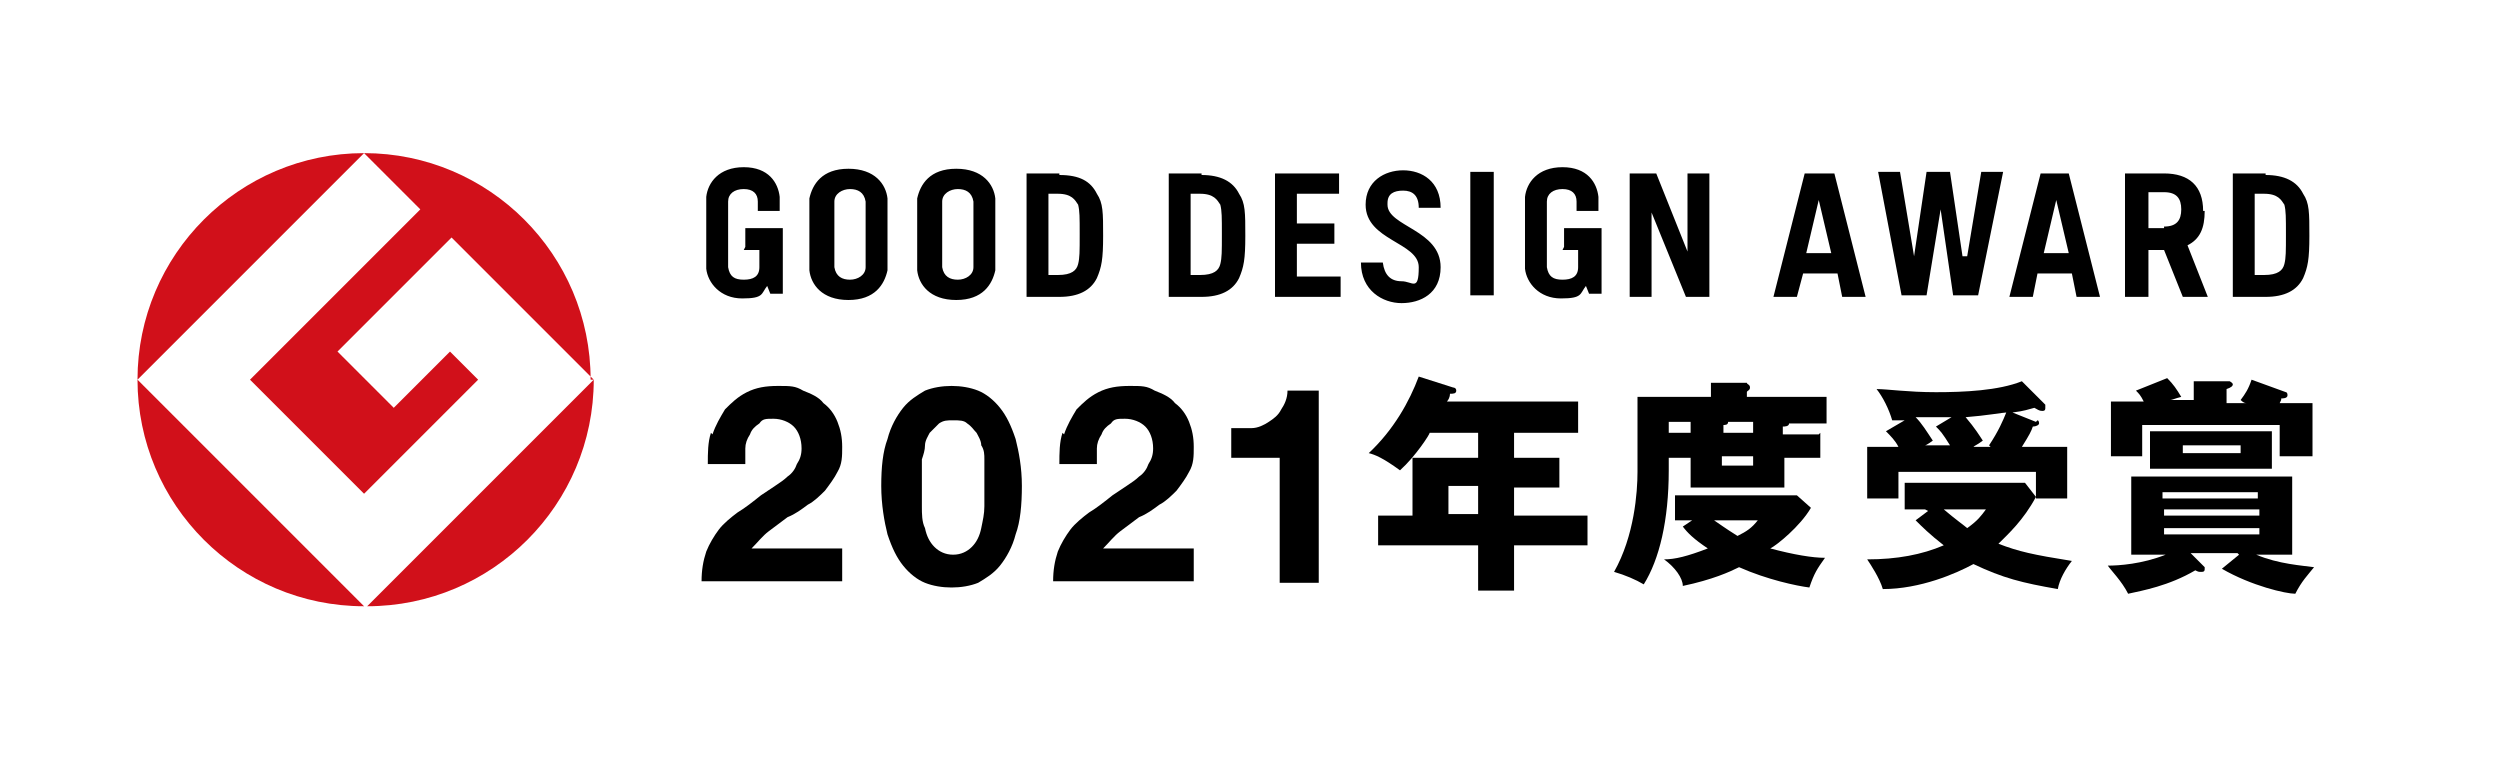 <svg height="49" width="160" viewBox="0 0 160 49" xmlns="http://www.w3.org/2000/svg"><path d="m0 0h160v49h-160z" fill="#fff"/><path d="m45.6 27.8c.2-.6.5-1.1.8-1.6.4-.4.8-.8 1.4-1.1s1.2-.4 2-.4 1.1 0 1.6.3c.5.2 1 .4 1.3.8.4.3.7.7.9 1.2s.3 1 .3 1.6 0 1.1-.3 1.6c-.2.4-.5.8-.8 1.2-.3.3-.7.7-1.1.9-.4.3-.8.6-1.3.8-.4.3-.8.6-1.2.9s-.7.7-1.1 1.1h5.8v2.1h-9c0-.7.1-1.3.3-1.9.2-.5.5-1 .8-1.4s.8-.8 1.2-1.1c.5-.3 1-.7 1.5-1.1.3-.2.6-.4.9-.6s.6-.4.8-.6c.3-.2.5-.5.6-.8.2-.3.3-.6.3-1 0-.6-.2-1.1-.5-1.4s-.8-.5-1.3-.5-.7 0-.9.3c-.3.2-.5.4-.6.7-.2.3-.3.6-.3.9v1h-2.4c0-.7 0-1.4.2-2"/><path d="m56.8 28.1c.2-.8.6-1.5 1-2s.9-.8 1.4-1.1c.5-.2 1.1-.3 1.7-.3s1.2.1 1.7.3 1 .6 1.4 1.1.7 1.1 1 2c.2.8.4 1.8.4 3s-.1 2.3-.4 3.1c-.2.8-.6 1.5-1 2s-.9.8-1.4 1.1c-.5.2-1.1.3-1.7.3s-1.2-.1-1.7-.3-1-.6-1.4-1.1-.7-1.1-1-2c-.2-.8-.4-1.9-.4-3.1s.1-2.2.4-3m2.2 4.3c0 .5 0 1 .2 1.4.1.5.3.9.6 1.2s.7.5 1.2.5.9-.2 1.2-.5.5-.7.6-1.2.2-.9.2-1.4 0-.9 0-1.3 0-.5 0-.8 0-.6 0-.9 0-.6-.2-.9c0-.3-.2-.6-.3-.8-.2-.2-.3-.4-.6-.6-.2-.2-.5-.2-.9-.2s-.6 0-.9.2c-.2.2-.4.4-.6.6-.1.2-.3.5-.3.8s-.1.6-.2.9v.9.8z"/><path d="m68.1 27.8c.2-.6.5-1.1.8-1.6.4-.4.8-.8 1.4-1.1s1.2-.4 2-.4 1.1 0 1.6.3c.5.2 1 .4 1.3.8.4.3.7.7.9 1.2s.3 1 .3 1.6 0 1.1-.3 1.6c-.2.4-.5.8-.8 1.2-.3.3-.7.7-1.1.9-.4.3-.8.6-1.3.8-.4.3-.8.6-1.2.9s-.7.7-1.1 1.1h5.8v2.1h-9c0-.7.1-1.3.3-1.9.2-.5.5-1 .8-1.4s.8-.8 1.2-1.1c.5-.3 1-.7 1.5-1.1.3-.2.6-.4.9-.6s.6-.4.8-.6c.3-.2.5-.5.6-.8.2-.3.3-.6.3-1 0-.6-.2-1.1-.5-1.4s-.8-.5-1.3-.5-.7 0-.9.3c-.3.2-.5.4-.6.7-.2.3-.3.6-.3.9v1h-2.4c0-.7 0-1.4.2-2"/><path d="m81.9 37.3v-8h-3.1v-1.9h1.3c.4 0 .8-.2 1.1-.4s.6-.4.8-.8c.2-.3.4-.7.4-1.2h2v12.3z"/><path d="m96.9 29.3h2.9v1.9h-2.9v1.8h4.7v1.9h-4.7v2.9h-2.3v-2.9h-6.4v-1.9h2.2v-3.7h4.2v-1.6h-3.1c0 .1-.9 1.5-1.9 2.4-1.1-.8-1.6-1-2-1.1 1.6-1.5 2.6-3.3 3.2-4.9l2.2.7s.2 0 .2.2-.2.2-.4.2c0 .2-.1.4-.2.5h8.4v2h-4.1zm-2.3 1.8h-1.9v1.8h1.9z"/><path d="m116.5 27.7v1.6h-2.3v1.9h-6v-1.9h-1.4v.8c0 3.2-.6 5.7-1.6 7.3-.5-.3-1.2-.6-1.9-.8 1.3-2.3 1.5-5.1 1.5-6.4v-4.8h4.7v-.9h2.3c0 .1.2.1.2.3s-.2.2-.2.3v.3h5.1v1.7h-2.4c0 .2-.3.2-.4.2v.5h2.3zm-7.9 5.6h-1.4v-1.6h7.8l.9.8c-.7 1.2-2.2 2.4-2.6 2.6 1.5.4 2.7.6 3.5.6-.5.7-.7 1-1 1.9-.8-.1-2.7-.5-4.5-1.3-.6.3-1.7.8-3.6 1.2 0-.5-.5-1.2-1.2-1.7.7 0 1.5-.2 2.8-.7-.9-.6-1.3-1-1.6-1.4l.9-.6zm-.4-6.3h-1.4v.7h1.4zm1.5 6.3c.3.2.7.5 1.5 1 .6-.3.9-.5 1.3-1zm2.5-5.6v-.7h-1.6c0 .2-.2.2-.3.2v.5h2zm-2 2.1h2v-.6h-2z"/><path d="m123.2 32.6h-1.3v-1.7h7.7l.7.9c-.8 1.5-1.8 2.4-2.4 3 1.3.5 2.2.7 4.7 1.1-.4.5-.8 1.2-.9 1.8-2.3-.4-3.5-.7-5.4-1.6-1.1.6-3.4 1.6-5.8 1.6-.2-.7-.8-1.6-1-1.9 1.9 0 3.5-.3 4.9-.9-.9-.7-1.4-1.2-1.8-1.6l.8-.6zm7.2-5.7s.1 0 .1.2c0 .1-.2.2-.4.2-.1.3-.2.5-.7 1.3h2.9v3.3h-2v-1.7h-8.8v1.7h-2v-3.3h2c-.2-.4-.5-.7-.8-1l1.2-.7c-.5 0-.6 0-.8 0-.2-.7-.6-1.5-1-2 .7 0 2 .2 3.8.2s4-.1 5.5-.7l1.5 1.5v.2c0 .1 0 .2-.2.2s-.3-.1-.5-.2c-.4.1-.6.2-1.4.3l1.5.6zm-5.5-.2c-.8 0-1.1 0-2.3 0 .4.4.7.9 1.1 1.5 0 0-.4.3-.5.3h1.6c-.5-.8-.6-.9-.9-1.2zm-.5 5.9c.7.6 1.4 1.1 1.5 1.2.7-.5.9-.8 1.2-1.2zm2.9-4.1c.6-.9.9-1.6 1.1-2.1-.2 0-1.3.2-2.6.3.6.7.9 1.2 1.1 1.5-.4.3-.5.3-.6.4h1.1z"/><path d="m143.2 35.4h-3l.9.9s0 0 0 .1 0 .2-.2.2-.2 0-.4-.1c-1.7 1-3.4 1.3-4.3 1.5-.4-.8-1.1-1.5-1.3-1.8.7 0 2.2-.1 3.7-.7h-2.2v-5h10.3v5h-2.3c1.4.6 3 .7 3.7.8-.4.5-.8.9-1.2 1.7-.6 0-2.8-.5-4.7-1.6l1.1-.9zm-2.8-9.6v-1.4h2.3s.2.1.2.2-.1.2-.4.3v.9h1.3c-.1 0-.2 0-.4-.2.3-.4.5-.7.7-1.3l2.2.8s.1 0 .1.2-.3.2-.4.2c0 .1 0 .1-.1.3h2.1v3.4h-2.1v-2h-8.8v2h-2v-3.5h2.1c-.2-.4-.3-.5-.5-.7l2-.8c.4.4.6.7.9 1.2-.4.1-.6.2-.7.2h1.6zm5 4.2h-7.8v-2.4h7.8zm-.9 1.5h-6.1v.4h6.1zm-6 1.5h6.1v-.4h-6.1zm0 1.2h6.1v-.4h-6.1zm1.2-5.2h3.7v-.5h-3.7z"/><path d="m37.8 24.3c0-8-6.5-14.5-14.5-14.5-8 0-14.5 6.5-14.5 14.5 0 8 6.5 14.5 14.5 14.5l-14.5-14.5 14.5-14.5 3.6 3.6-10.9 10.9 7.3 7.3 7.3-7.3-1.8-1.8-3.6 3.6-3.6-3.6 7.3-7.3 9.1 9.1-14.5 14.5c8 0 14.5-6.5 14.5-14.5z" fill="#d1101a"/><path d="m88.8 13c0-.6.4-.8 1-.8s1 .3 1 1.1h1.4c0-1.7-1.2-2.4-2.4-2.4s-2.4.7-2.4 2.2c0 2.3 3.4 2.4 3.4 4s-.4.9-1.1.9-1.1-.4-1.2-1.2h-1.4c0 1.8 1.4 2.6 2.6 2.6s2.5-.6 2.5-2.3c0-2.4-3.4-2.6-3.4-4m36.8 3.3-.8-5.4h-1.5l-.8 5.4-.9-5.4h-1.4l1.5 7.9h1.6l.9-5.5.8 5.5h1.6l1.6-7.9h-1.4l-.9 5.4zm20.6.5c-.1.4-.4.7-1.3.7h-.6v-5.2h.6c.9 0 1.1.4 1.3.7.1.4.1.8.1 1.9s0 1.5-.1 1.9m-1.2-5.8h-2.1v7.9h2.1c1.2 0 2-.4 2.4-1.2.3-.7.4-1.2.4-2.7s0-2.1-.4-2.7c-.4-.8-1.2-1.2-2.4-1.2m-66.9 5.7c-.1.4-.4.7-1.3.7h-.6v-5.2h.6c.9 0 1.1.4 1.3.7.1.4.1.8.1 1.9s0 1.5-.1 1.9m-1.2-5.8h-2.1v7.9h2.1c1.2 0 2-.4 2.4-1.2.3-.7.4-1.2.4-2.7s0-2.1-.4-2.7c-.4-.8-1.2-1.2-2.4-1.2m-7.9 5.7c-.1.4-.4.7-1.3.7h-.6v-5.2h.6c.9 0 1.1.4 1.3.7.1.4.1.8.1 1.9s0 1.5-.1 1.9m-1.2-5.8h-2.1v7.9h2.1c1.2 0 2-.4 2.4-1.2.3-.7.4-1.2.4-2.7s0-2.1-.4-2.7c-.4-.8-1.1-1.2-2.4-1.2m40.2 4.9-2-5h-1.7v7.9h1.4v-5.4l2.2 5.4h1.5v-7.9h-1.4zm30.5-1.5h-1v-2.3h1c.8 0 1.1.4 1.1 1.1s-.3 1.1-1.1 1.1m2.5-1c0-1.6-.9-2.4-2.5-2.4h-2.5v7.9h1.5v-3h1l1.2 3h1.6l-1.3-3.3c.8-.4 1.1-1.1 1.1-2.2m-10.3 2.7.8-3.4.8 3.4zm-.2-5.1-2 7.9h1.5l.3-1.5h2.2l.3 1.5h1.5l-2-7.9h-1.9zm-15 5.1.8-3.4.8 3.4zm-.1-5.1-2 7.9h1.5l.4-1.5h2.2l.3 1.5h1.5l-2-7.9zm-53.2 6c0 .5-.5.8-1 .8s-.9-.2-1-.8c0-.3 0-1 0-2.1s0-1.8 0-2.1c0-.5.5-.8 1-.8s.9.2 1 .8v2.1s0 1.8 0 2.1m1.4-4.4c-.1-.9-.8-1.9-2.5-1.9s-2.3 1-2.5 1.9v2.3s0 1.8 0 2.3c.1.9.8 1.9 2.5 1.9s2.3-1 2.5-1.9c0-.5 0-1.3 0-2.3s0-1.8 0-2.3m-8.3 4.4c0 .5-.5.8-1 .8s-.9-.2-1-.8c0-.3 0-1 0-2.1s0-1.8 0-2.1c0-.5.5-.8 1-.8s.9.2 1 .8v2.1s0 1.8 0 2.1m1.4-4.4c-.1-.9-.8-1.9-2.5-1.9s-2.3 1-2.5 1.9v2.3s0 1.8 0 2.3c.1.9.8 1.9 2.5 1.9s2.3-1 2.5-1.9c0-.5 0-1.3 0-2.3s0-1.8 0-2.3m37.3 6.2h1.5v-7.9h-1.5zm-11.1-3.3h2.4v-1.3h-2.4v-1.9h2.7v-1.3h-4.1v7.9h4.2v-1.3h-2.8v-2zm-35.4.4h1v1.1c0 .6-.4.8-1 .8s-.9-.2-1-.8c0-.3 0-1 0-2.1s0-1.8 0-2.1c0-.5.4-.8 1-.8s.9.3.9.8v.6h1.4c0-.3 0-.7 0-.9-.1-.9-.7-1.9-2.3-1.9s-2.3 1-2.4 1.9v2.3s0 1.8 0 2.3c.1.9.9 1.9 2.3 1.9s1.2-.3 1.6-.8l.2.5h.8v-4.2h-2.4v1.2zm52.4 0h1v1.1c0 .6-.4.8-1 .8s-.9-.2-1-.8c0-.3 0-1 0-2.1s0-1.8 0-2.1c0-.5.4-.8 1-.8s.9.3.9.8v.6h1.4c0-.3 0-.7 0-.9-.1-.9-.7-1.9-2.3-1.9s-2.3 1-2.4 1.9v2.3s0 1.8 0 2.3c.1.9.9 1.9 2.3 1.9s1.2-.3 1.6-.8l.2.5h.8v-3-1.2h-2.4v1.2z"/></svg>